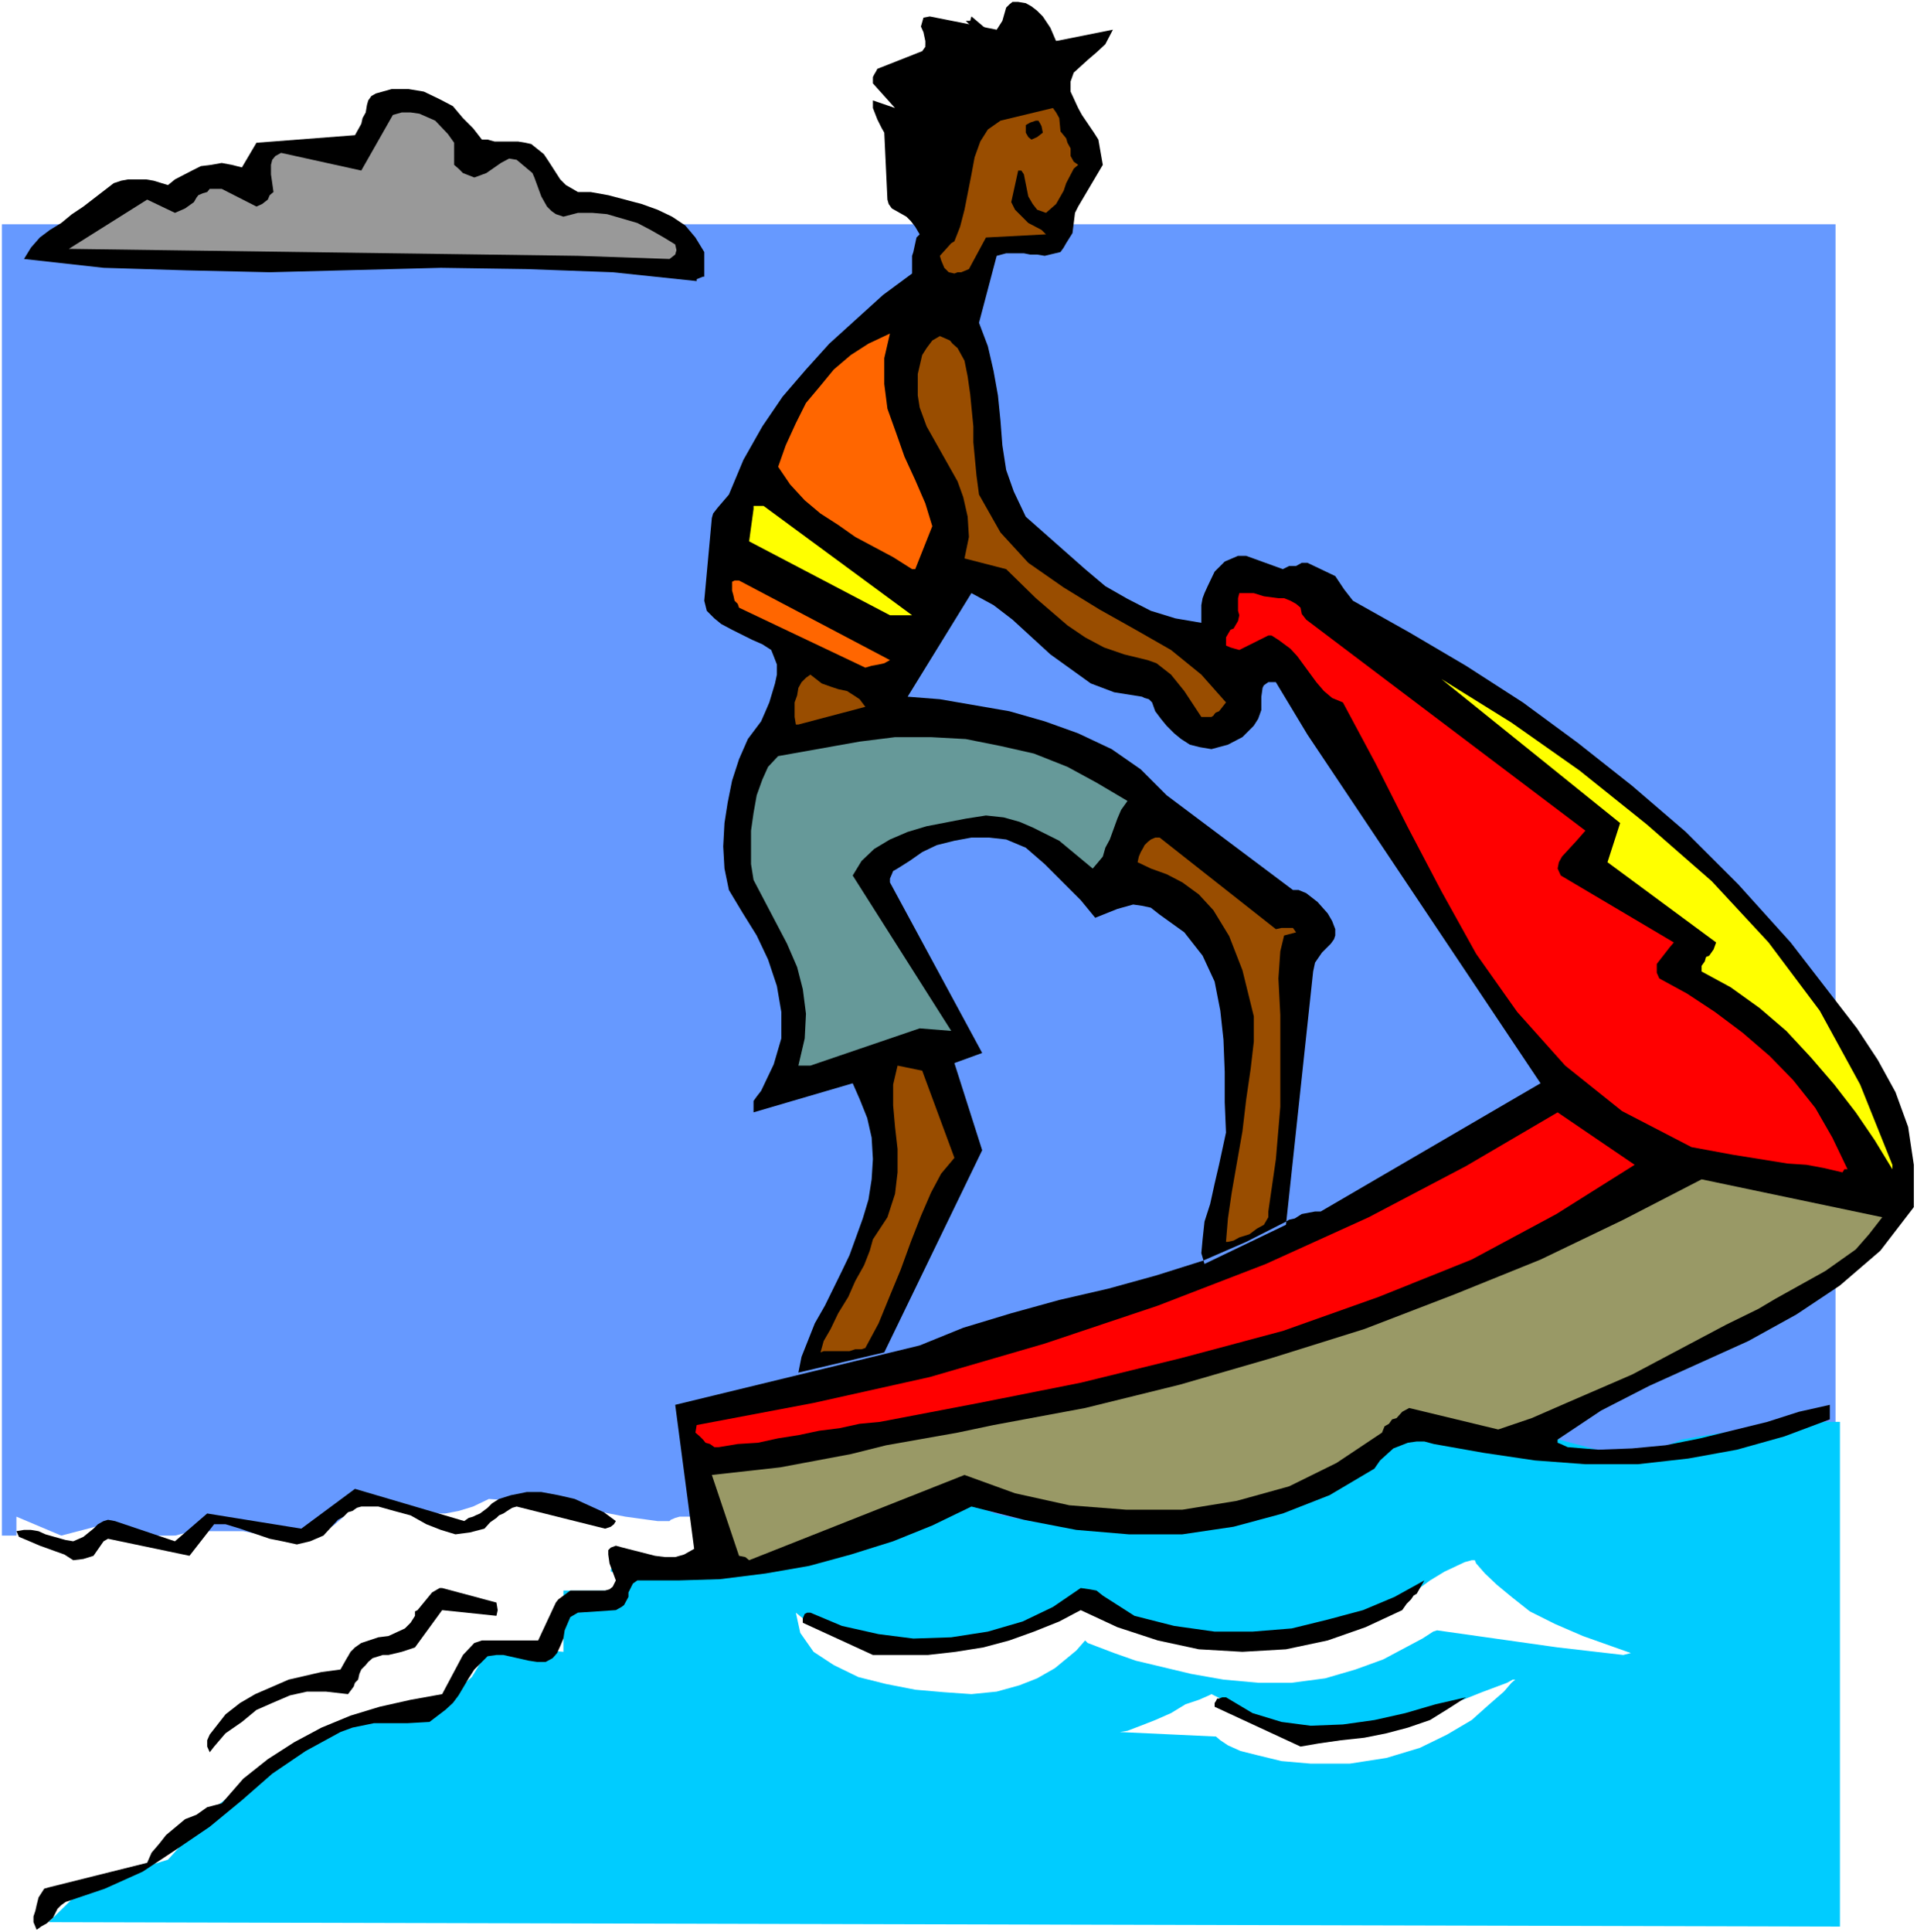 <?xml version="1.0" encoding="UTF-8" standalone="no"?>
<svg
   version="1.0"
   width="129.766mm"
   height="130.771mm"
   id="svg28"
   sodipodi:docname="Jet Skiing 17.wmf"
   xmlns:inkscape="http://www.inkscape.org/namespaces/inkscape"
   xmlns:sodipodi="http://sodipodi.sourceforge.net/DTD/sodipodi-0.dtd"
   xmlns="http://www.w3.org/2000/svg"
   xmlns:svg="http://www.w3.org/2000/svg">
  <rect width="100%" height="100%" fill="#333333" stroke="none"/>
  <sodipodi:namedview
     id="namedview28"
     pagecolor="#ffffff"
     bordercolor="#000000"
     borderopacity="0.25"
     inkscape:showpageshadow="2"
     inkscape:pageopacity="0.0"
     inkscape:pagecheckerboard="0"
     inkscape:deskcolor="#d1d1d1"
     inkscape:document-units="mm" />
  <defs
     id="defs1">
    <pattern
       id="WMFhbasepattern"
       patternUnits="userSpaceOnUse"
       width="6"
       height="6"
       x="0"
       y="0" />
  </defs>
  <path
     style="fill:#ffffff;fill-opacity:1;fill-rule:evenodd;stroke:none"
     d="M 0,494.254 H 490.455 V 0 H 0 Z"
     id="path1" />
  <path
     style="fill:#6699ff;fill-opacity:1;fill-rule:evenodd;stroke:none"
     d="M 469.609,57.359 H 0.485 V 392.786 H 469.609 Z"
     id="path2" />
  <path
     style="fill:#ffffff;fill-opacity:1;fill-rule:evenodd;stroke:none"
     d="m 4.202,491.023 0.646,-0.808 11.635,-4.362 10.019,-4.847 8.242,-4.524 5.979,-4.039 5.494,-4.201 2.262,-1.777 1.778,-1.131 1.131,-1.131 29.411,-9.21 21.654,-18.419 0.323,0.485 1.131,0.323 2.586,-1.131 4.848,-2.908 3.07,-2.585 2.101,-1.777 1.939,-2.262 1.778,-1.616 1.131,-0.969 1.131,-0.808 0.323,-0.808 20.038,0.808 3.07,-10.825 9.696,-3.716 v -0.323 l 1.131,-2.585 2.909,-3.393 2.262,-1.454 3.07,-0.808 9.211,-1.131 4.04,-1.131 2.586,-1.777 v -0.323 l 0.485,-1.131 0.323,-2.747 -0.323,-1.454 -0.808,-1.454 -1.778,-0.808 -2.262,-0.323 h -2.586 l -1.131,0.323 -1.131,0.485 -0.323,0.323 h -3.07 l -8.242,-1.131 -5.818,-1.131 -12.282,-1.777 -5.656,-0.485 -4.363,-0.646 -6.787,-0.485 -4.04,1.939 -3.717,1.131 -3.394,0.646 h -2.909 l -4.848,-0.323 -1.939,-0.323 -11.797,-4.524 -1.939,2.585 -1.454,1.939 -1.454,1.777 -2.262,1.939 -2.586,1.454 -2.747,1.131 -3.232,0.323 h -2.909 l -5.979,-0.323 -5.656,-1.131 H 49.126 l -9.858,2.585 -12.443,-4.362 -11.15,2.908 -11.474,-4.847 z"
     id="path3" />
  <path
     style="fill:#00ccff;fill-opacity:1;fill-rule:evenodd;stroke:none"
     d="m 12.443,491.669 9.696,-9.533 20.846,-6.463 12.443,-13.734 25.856,-19.227 16.645,-3.393 4.525,-1.131 4.363,-0.323 4.202,-1.616 3.555,-1.777 3.394,-3.07 2.747,-2.424 3.717,-6.14 0.97,-1.777 0.485,-0.323 18.261,1.777 v -15.673 h 15.837 v -6.948 h -0.646 l -3.07,1.454 v 0.646 l 1.616,0.485 h 4.04 l 20.846,-2.585 26.826,-5.978 20.038,-5.978 11.958,-4.524 4.363,-1.454 0.808,0.808 1.778,1.454 2.262,1.454 3.717,1.454 4.525,1.131 6.302,1.131 7.757,0.485 9.05,-0.485 10.666,-0.646 10.827,-1.131 11.474,-1.454 10.504,-2.262 9.696,-2.747 8.242,-2.424 6.302,-3.07 7.757,-6.625 3.717,-4.201 1.454,-2.1 0.485,-0.808 2.586,0.323 6.949,1.131 4.525,0.323 10.827,2.262 5.979,1.454 4.686,0.808 12.766,3.393 3.717,0.646 h 3.394 l 3.232,-0.646 8.242,-3.393 6.626,-1.131 7.11,-1.131 20.846,-2.262 h 5.979 v 129.097 z"
     id="path4" />
  <path
     style="fill:#000000;fill-opacity:1;fill-rule:evenodd;stroke:none"
     d="m 54.782,446.752 2.909,-3.393 4.202,-2.908 3.717,-3.07 4.04,-1.777 4.525,-1.939 4.363,-0.969 h 4.848 l 5.656,0.646 1.454,-1.939 0.323,-0.969 0.808,-0.808 0.323,-1.454 0.485,-1.131 1.131,-1.131 0.646,-0.808 1.131,-0.969 2.586,-0.808 h 1.454 l 3.394,-0.808 3.394,-1.131 6.949,-9.533 13.898,1.454 0.323,-1.454 -0.323,-1.939 -13.898,-3.716 h -0.646 l -1.939,1.131 -3.717,4.524 -0.646,0.323 v 1.131 l -1.131,1.777 -1.454,1.454 -4.202,1.939 -2.586,0.323 -4.363,1.454 -1.616,1.131 -1.131,1.131 -0.646,1.131 -0.485,0.808 -1.454,2.585 -4.848,0.646 -8.403,1.939 -8.565,3.716 -3.878,2.262 -3.717,2.908 -4.04,5.17 -0.646,1.454 v 1.616 l 0.646,1.454 z"
     id="path5" />
  <path
     style="fill:#000000;fill-opacity:1;fill-rule:evenodd;stroke:none"
     d="m 18.746,399.087 2.586,-0.323 2.586,-0.808 2.586,-3.716 1.131,-0.646 20.846,4.362 6.302,-8.079 h 2.909 l 3.717,1.131 7.595,2.585 3.232,0.646 3.717,0.808 3.394,-0.808 3.394,-1.454 3.717,-4.039 1.454,-0.808 1.131,-1.131 1.131,-0.323 1.131,-0.808 1.131,-0.323 h 4.363 l 4.04,1.131 4.202,1.131 4.04,2.262 3.717,1.454 3.717,1.131 3.717,-0.485 3.717,-0.969 1.454,-1.616 1.616,-1.131 0.646,-0.646 1.131,-0.485 1.454,-0.969 0.808,-0.485 1.131,-0.323 22.624,5.655 1.454,-0.485 0.808,-0.646 0.485,-0.808 -3.07,-2.262 -7.434,-3.393 -4.202,-0.969 -4.363,-0.808 h -3.717 l -4.04,0.808 -3.07,0.969 -1.778,1.131 -1.131,1.131 -1.939,1.454 -1.131,0.485 -0.646,0.323 -1.131,0.323 -1.131,0.808 -27.957,-8.24 -13.736,10.179 -24.078,-3.878 -8.242,7.109 -15.352,-5.17 -1.778,-0.323 -1.131,0.323 -1.454,0.808 -1.131,1.131 -2.586,2.1 -2.586,1.131 -1.939,-0.323 -5.171,-1.454 -1.778,-0.808 -1.939,-0.323 H 6.141 l -1.939,0.323 0.646,1.454 1.939,0.808 3.394,1.454 4.04,1.454 2.262,0.808 z"
     id="path6" />
  <path
     style="fill:#000000;fill-opacity:1;fill-rule:evenodd;stroke:none"
     d="m 329.017,312.484 -10.181,5.17 -11.15,4.847 -11.797,3.716 -12.282,3.393 -12.605,2.908 -12.282,3.393 -12.282,3.716 -11.15,4.524 -62.539,15.188 4.848,36.839 -2.586,1.454 -2.262,0.646 h -2.586 l -2.586,-0.323 -8.242,-2.1 -1.778,-0.485 -1.293,0.485 -0.646,0.646 v 1.131 l 0.323,2.262 1.616,4.362 -0.808,1.616 -0.808,0.646 -1.131,0.323 h -8.888 l -3.07,2.262 -0.646,0.808 -4.525,9.694 h -14.382 l -1.939,0.646 -2.909,3.07 -5.333,10.018 -8.08,1.454 -7.918,1.777 -7.434,2.262 -7.434,3.07 -6.949,3.716 -6.787,4.362 -6.302,5.009 -5.494,6.301 -3.717,0.969 -2.747,1.939 -2.909,1.131 -4.848,4.039 -1.778,2.262 -1.939,2.262 -1.131,2.585 -25.21,6.301 -1.131,0.323 -1.454,2.262 -0.485,1.939 -0.323,1.454 -0.485,1.454 v 1.454 l 0.808,1.939 0.485,-0.323 0.646,-0.485 1.454,-0.808 1.616,-1.454 1.131,-2.262 0.97,-0.969 1.131,-0.808 10.019,-3.393 9.696,-4.362 8.565,-5.655 8.565,-5.817 8.242,-6.786 7.757,-6.786 8.565,-5.817 8.888,-4.847 3.07,-1.131 5.494,-1.131 h 8.565 l 5.656,-0.323 4.04,-3.07 1.939,-1.777 1.454,-1.939 2.586,-4.362 1.454,-2.262 1.939,-1.939 1.454,-1.454 2.262,-0.323 h 1.778 l 6.464,1.454 2.101,0.323 h 2.262 l 1.778,-0.969 1.131,-1.293 0.808,-1.777 0.808,-1.939 0.323,-2.1 1.454,-3.393 1.939,-1.131 9.696,-0.646 1.454,-0.808 0.646,-0.485 1.131,-2.1 v -1.131 l 1.131,-2.262 1.131,-0.808 h 10.504 l 10.666,-0.323 11.635,-1.454 11.15,-1.939 10.666,-2.908 10.827,-3.393 10.019,-4.039 10.019,-4.847 13.413,3.393 13.413,2.585 13.413,1.131 h 13.736 l 13.09,-1.939 12.605,-3.393 11.958,-4.686 11.474,-6.786 1.454,-2.1 3.394,-3.07 3.717,-1.454 2.262,-0.323 h 1.939 l 2.424,0.646 12.766,2.262 13.09,1.939 12.928,0.969 h 13.413 l 12.928,-1.454 12.443,-2.262 12.12,-3.393 11.635,-4.362 v -2.908 -0.808 l -7.918,1.777 -8.08,2.585 -17.13,4.201 -8.888,1.777 -8.565,0.808 -8.565,0.323 -7.918,-0.646 -1.778,-0.808 -0.808,-0.323 v -0.808 l 11.15,-7.432 12.282,-6.301 25.371,-11.472 12.282,-6.786 11.15,-7.432 10.342,-8.887 8.565,-11.149 V 297.942 l -1.454,-9.694 -3.232,-8.887 -4.525,-8.24 -5.333,-8.079 -16.968,-21.974 -13.413,-14.865 -13.413,-13.411 -13.736,-11.795 -13.898,-10.987 -14.059,-10.341 -14.544,-9.371 -14.544,-8.563 -14.382,-8.079 -2.262,-2.908 -2.262,-3.393 -7.11,-3.393 h -1.454 l -1.454,0.808 h -1.778 l -1.616,0.808 -9.373,-3.393 h -2.101 l -3.394,1.454 -2.586,2.585 -1.778,3.716 -0.808,1.777 -0.485,1.293 -0.323,1.777 v 4.524 l -6.626,-1.131 -6.302,-1.939 -5.979,-3.07 -5.656,-3.231 -5.171,-4.362 -15.19,-13.411 -3.07,-6.463 -1.939,-5.494 -0.97,-6.301 -0.485,-6.301 -0.646,-6.463 -1.131,-6.301 -1.454,-6.301 -2.262,-5.978 4.525,-17.127 2.424,-0.646 h 2.262 2.262 l 1.616,0.323 h 1.778 l 1.939,0.323 4.04,-0.969 0.808,-1.131 0.646,-1.131 1.616,-2.585 0.646,-5.17 0.808,-1.616 6.302,-10.664 -1.131,-6.463 -1.131,-1.777 -3.07,-4.524 -0.97,-1.777 -1.939,-4.201 v -2.585 l 0.808,-2.262 3.555,-3.231 2.262,-1.939 2.262,-2.1 1.939,-3.716 -14.544,2.908 -1.454,-3.393 -1.939,-2.908 -1.454,-1.454 -1.454,-1.131 -1.454,-0.808 -1.939,-0.323 h -1.454 l -0.808,0.646 -0.808,0.808 -0.97,3.393 -1.454,2.262 -17.13,-3.393 -1.616,0.323 -0.323,1.131 -0.323,1.131 0.646,1.454 0.485,2.262 v 1.454 l -0.808,1.131 -11.474,4.524 -0.323,0.646 -0.485,0.808 -0.323,0.646 v 1.616 l 5.656,6.301 -5.656,-1.939 v 1.939 l 1.131,2.908 1.131,2.262 0.646,1.131 0.808,17.127 0.323,1.131 0.808,1.131 3.717,2.1 1.131,1.131 1.131,1.454 1.131,1.939 -0.808,0.808 -0.808,3.716 -0.323,0.969 v 3.07 1.454 l -7.434,5.494 -13.736,12.441 -5.979,6.625 -5.979,6.948 -5.171,7.594 -4.848,8.563 -3.717,8.887 -2.909,3.393 -1.131,1.454 -0.323,1.131 -1.939,21.166 0.646,2.585 1.939,1.939 1.778,1.454 2.747,1.454 5.171,2.585 2.586,1.131 2.262,1.454 0.646,1.616 0.808,2.1 v 2.585 l -0.485,2.262 -1.454,4.847 -0.97,2.262 -1.131,2.585 -3.394,4.524 -2.262,5.17 -1.778,5.494 -1.131,5.655 -0.808,5.17 -0.323,5.978 0.323,5.655 1.131,5.494 3.394,5.655 3.717,5.978 2.909,6.14 2.262,6.786 1.131,6.625 v 6.786 l -1.939,6.625 -3.232,6.786 -1.131,1.454 -0.808,1.131 v 1.454 1.454 l 25.371,-7.432 1.778,4.039 1.939,4.847 1.131,5.009 0.323,5.494 -0.323,5.17 -0.808,5.17 -1.454,4.847 -3.394,9.371 -1.939,4.039 -4.363,8.887 -2.586,4.524 -3.394,8.563 -0.808,4.039 21.978,-5.17 25.048,-51.704 -7.11,-22.297 7.11,-2.585 -23.594,-43.625 v -0.969 l 0.485,-1.131 0.323,-0.808 1.131,-0.646 3.07,-1.939 3.232,-2.262 3.717,-1.777 4.525,-1.131 4.363,-0.808 h 4.525 l 4.363,0.485 5.01,2.1 4.848,4.201 9.211,9.21 3.717,4.524 5.656,-2.262 4.04,-1.131 2.262,0.323 2.262,0.485 2.262,1.777 6.302,4.524 4.686,5.978 3.07,6.625 1.454,7.432 0.808,7.432 0.323,8.24 v 7.756 l 0.323,7.756 -1.778,8.24 -1.131,4.847 -1.131,5.17 -1.454,4.524 -0.485,4.524 -0.323,3.555 0.808,2.747 20.846,-10.018 6.949,-64.791 0.485,-2.262 1.778,-2.585 2.262,-2.262 0.808,-1.131 0.323,-0.969 v -1.616 l -0.808,-2.1 -1.131,-1.939 -2.586,-2.908 -2.909,-2.262 -1.939,-0.808 h -1.454 l -32.32,-24.236 -6.626,-6.625 -7.434,-5.17 -8.565,-4.039 -8.565,-3.07 -9.05,-2.585 -17.776,-3.07 -8.242,-0.646 16.322,-26.498 5.656,3.07 4.848,3.716 9.696,8.887 5.171,3.716 5.171,3.716 5.979,2.262 7.11,1.131 0.646,0.323 1.131,0.323 0.808,0.808 0.808,2.262 1.454,1.939 1.454,1.777 1.939,1.939 1.778,1.454 2.262,1.454 2.586,0.646 2.909,0.485 4.202,-1.131 3.717,-1.939 2.909,-2.908 1.131,-1.777 0.808,-2.262 v -1.131 -2.262 l 0.323,-2.262 0.323,-0.646 1.131,-0.808 h 1.939 l 8.08,13.411 59.63,89.189 -56.237,32.799 h -1.454 l -3.394,0.646 -1.778,1.131 -1.454,0.323 -0.808,0.485 h -0.808 z"
     id="path7" />
  <path
     style="fill:#994d00;fill-opacity:1;fill-rule:evenodd;stroke:none"
     d="m 313.665,317.654 h 0.485 l 1.454,-0.323 1.454,-0.808 2.586,-0.808 1.939,-1.454 1.778,-0.969 1.131,-1.939 v -1.454 l 1.939,-13.411 1.131,-13.411 V 270.798 259.649 l -0.485,-9.371 0.485,-6.948 0.97,-4.039 3.07,-0.808 -0.808,-1.131 h -1.454 -1.454 l -1.454,0.323 -29.734,-23.428 h -1.131 l -1.131,0.485 -0.808,0.646 -0.808,0.808 -0.323,0.646 -0.646,1.131 -0.485,1.131 -0.323,1.454 3.394,1.616 4.04,1.454 4.04,2.1 4.202,3.07 3.717,4.039 4.04,6.625 3.394,8.725 2.909,11.795 v 6.463 l -0.808,6.948 -1.131,7.756 -0.97,8.24 -1.454,8.24 -1.293,7.432 -0.97,6.625 z"
     id="path8" />
  <path
     style="fill:#ff0000;fill-opacity:1;fill-rule:evenodd;stroke:none"
     d="m 471.387,299.881 0.485,-0.808 h 0.808 l -3.878,-8.079 -4.363,-7.594 -5.656,-7.109 -5.979,-6.14 -6.949,-5.978 -7.11,-5.332 -7.11,-4.686 -7.11,-3.878 -0.646,-1.454 v -1.131 -1.131 l 3.394,-4.362 0.97,-1.131 -28.926,-17.127 -0.808,-1.777 0.323,-1.616 0.808,-1.454 3.717,-4.039 2.262,-2.585 -71.427,-53.966 -1.131,-1.454 -0.323,-1.616 -1.131,-0.969 -1.454,-0.808 -1.616,-0.646 h -1.454 l -3.717,-0.485 -2.586,-0.808 h -3.717 l -0.323,1.293 v 2.424 0.808 l 0.323,1.131 -0.323,1.454 -1.131,1.939 -0.808,0.323 -1.131,1.939 v 1.454 0.646 l 1.131,0.485 2.262,0.646 7.434,-3.716 h 0.808 l 1.778,1.131 3.07,2.262 1.778,1.939 4.848,6.625 1.939,2.262 2.101,1.777 2.747,1.131 8.403,15.673 8.242,16.319 8.565,16.319 8.888,15.996 10.504,14.865 12.282,13.734 14.544,11.633 17.776,9.21 10.504,1.939 14.059,2.262 4.848,0.323 4.363,0.808 z"
     id="path9" />
  <path
     style="fill:#ffff00;fill-opacity:1;fill-rule:evenodd;stroke:none"
     d="m 484.153,297.942 -8.242,-20.52 -10.342,-18.904 -13.09,-17.45 -14.544,-15.673 -16.645,-14.542 -17.13,-13.734 -17.453,-12.28 -17.938,-11.149 45.733,36.839 -3.232,10.018 27.795,20.52 -0.646,1.777 -1.131,1.616 -0.808,0.323 -0.323,1.131 -0.808,1.131 v 1.454 l 7.434,4.039 7.434,5.332 6.787,5.817 6.302,6.786 5.979,6.948 5.494,7.109 4.848,7.109 4.525,7.432 v -0.808 z"
     id="path10" />
  <path
     style="fill:#669999;fill-opacity:1;fill-rule:evenodd;stroke:none"
     d="m 207.333,272.575 27.957,-9.533 8.08,0.646 -25.21,-39.747 2.262,-3.716 3.232,-3.07 4.04,-2.424 4.525,-1.939 4.848,-1.454 10.019,-1.939 5.171,-0.808 4.525,0.485 4.04,1.131 3.394,1.454 6.787,3.393 8.565,7.109 0.97,-1.131 1.616,-1.939 0.646,-2.262 1.131,-2.1 1.939,-5.332 0.97,-2.262 1.616,-2.262 -7.918,-4.686 -7.434,-4.039 -8.565,-3.393 -8.565,-1.939 -8.888,-1.777 -8.888,-0.485 h -9.211 l -9.05,1.131 -20.846,3.716 -2.586,2.747 -1.454,3.231 -1.454,4.039 -0.808,4.524 -0.646,4.524 v 8.563 l 0.646,4.039 8.565,16.319 2.586,5.978 1.454,5.655 0.808,6.301 -0.323,6.301 -1.616,6.948 z"
     id="path11" />
  <path
     style="fill:#994d00;fill-opacity:1;fill-rule:evenodd;stroke:none"
     d="m 204.262,185.325 17.13,-4.524 -1.454,-1.939 -1.454,-0.969 -1.778,-1.131 -2.262,-0.485 -1.939,-0.646 -2.262,-0.808 -1.454,-1.131 -1.454,-1.131 -1.131,0.808 -1.131,1.131 -0.808,1.454 -0.323,1.939 -0.646,1.777 v 1.939 1.777 l 0.323,1.939 h 0.323 z"
     id="path12" />
  <path
     style="fill:#994d00;fill-opacity:1;fill-rule:evenodd;stroke:none"
     d="m 309.948,183.386 0.485,-0.323 0.323,-0.485 0.323,-0.323 0.808,-0.323 1.778,-2.262 -6.302,-7.109 -7.757,-6.301 -9.05,-5.17 -9.211,-5.17 -9.211,-5.655 -9.05,-6.301 -7.11,-7.756 -5.494,-9.694 -0.646,-4.847 -0.808,-8.563 v -4.039 l -0.808,-8.24 -0.646,-4.524 -0.808,-4.039 -1.778,-3.231 -1.293,-1.131 -0.646,-0.808 -2.586,-1.131 -1.939,1.131 -1.454,1.939 -1.131,1.777 -1.131,4.847 v 5.494 l 0.485,3.07 1.778,4.847 7.918,14.057 1.454,4.039 1.131,5.009 0.323,5.17 -1.131,5.494 10.666,2.747 7.595,7.432 8.08,6.948 4.525,3.07 4.848,2.585 5.171,1.777 5.979,1.454 2.262,0.808 3.717,2.908 3.394,4.201 4.363,6.625 z"
     id="path13" />
  <path
     style="fill:#ff6600;fill-opacity:1;fill-rule:evenodd;stroke:none"
     d="m 221.392,170.784 1.616,-0.485 1.778,-0.323 1.454,-0.323 1.454,-0.808 -38.622,-20.358 h -1.131 l -0.646,0.323 v 1.131 1.131 l 0.323,1.131 0.323,1.454 0.808,0.808 0.323,0.969 z"
     id="path14" />
  <path
     style="fill:#ffff00;fill-opacity:1;fill-rule:evenodd;stroke:none"
     d="m 227.694,157.373 h 5.656 l -37.976,-27.952 h -0.97 -1.293 -0.323 v 0.808 l -1.131,8.24 z"
     id="path15" />
  <path
     style="fill:#ff6600;fill-opacity:1;fill-rule:evenodd;stroke:none"
     d="m 234.158,145.578 4.363,-10.987 -1.778,-5.817 -2.586,-5.978 -2.747,-5.978 -2.101,-5.978 -2.262,-6.301 -0.808,-6.301 v -6.625 l 1.454,-6.301 -5.494,2.585 -4.525,2.908 -4.363,3.716 -3.717,4.524 -3.394,4.039 -2.586,5.17 -2.586,5.655 -1.939,5.494 3.07,4.524 3.717,4.039 4.04,3.393 4.525,2.908 4.363,3.07 4.848,2.585 4.848,2.585 4.848,3.07 h 0.323 z"
     id="path16" />
  <path
     style="fill:#000000;fill-opacity:1;fill-rule:evenodd;stroke:none"
     d="m 178.245,71.9 v -0.485 l 1.616,-0.646 h 0.323 v -6.301 l -2.262,-3.716 -2.586,-3.07 -3.394,-2.262 -3.717,-1.777 -4.04,-1.454 -8.565,-2.262 -4.525,-0.808 h -3.232 l -1.939,-1.131 -1.131,-0.646 -1.454,-1.454 -2.909,-4.524 -1.293,-1.939 -3.232,-2.585 -1.454,-0.323 -1.939,-0.323 h -5.979 l -1.778,-0.485 h -1.454 l -2.262,-2.908 -2.586,-2.585 -2.586,-3.07 -3.394,-1.777 -4.04,-1.939 -3.878,-0.646 h -4.363 l -4.04,1.131 -1.131,0.646 -0.808,1.131 -0.323,1.131 -0.323,1.939 -0.808,1.454 -0.323,1.454 -1.616,2.908 -25.21,1.939 -3.717,6.301 -2.586,-0.646 -2.586,-0.485 -2.747,0.485 -2.586,0.323 -2.262,1.131 -4.363,2.262 -1.778,1.454 -3.717,-1.131 -1.939,-0.323 h -4.525 l -1.778,0.323 -1.939,0.646 -7.757,5.978 -2.909,1.939 -2.747,2.262 -2.909,1.777 -2.586,1.939 -2.262,2.585 -1.778,2.908 20.362,2.262 21.17,0.646 21.331,0.485 43.794,-1.131 21.978,0.323 21.978,0.808 z"
     id="path17" />
  <path
     style="fill:#999999;fill-opacity:1;fill-rule:evenodd;stroke:none"
     d="m 147.864,65.437 23.432,0.808 1.454,-1.131 0.323,-1.131 -0.323,-1.454 -2.909,-1.777 -3.394,-1.939 -3.394,-1.777 -7.757,-2.262 -3.717,-0.323 h -3.717 l -3.717,0.969 -1.939,-0.646 -1.131,-0.808 -1.131,-1.131 -1.454,-2.585 -1.778,-4.847 -0.485,-1.131 -4.04,-3.393 -1.939,-0.323 -2.101,1.131 -3.717,2.585 -3.07,1.131 -2.909,-1.131 -1.131,-1.131 -1.131,-0.969 V 36.516 l -1.616,-2.262 -3.232,-3.393 -4.04,-1.777 -2.262,-0.323 h -2.262 l -2.262,0.646 -8.08,14.218 -20.523,-4.524 -1.454,0.808 -0.808,0.969 -0.323,1.293 v 2.424 l 0.646,4.524 -0.97,0.808 -0.485,1.131 -1.454,1.131 -1.454,0.646 -8.888,-4.524 h -1.939 -1.131 l -0.646,0.808 -1.131,0.323 -1.131,0.485 -0.485,0.646 -0.646,1.131 -2.262,1.616 -2.586,1.131 -7.11,-3.393 -20.038,12.603 z"
     id="path18" />
  <path
     style="fill:#994d00;fill-opacity:1;fill-rule:evenodd;stroke:none"
     d="m 244.177,69.961 0.808,-0.323 h 0.97 l 1.939,-0.808 4.363,-8.079 15.352,-0.808 -1.131,-1.131 -3.394,-1.777 -2.262,-2.262 -1.131,-1.131 -0.97,-1.939 1.778,-8.079 h 0.808 l 0.646,0.969 1.131,5.655 1.131,1.939 1.131,1.454 2.262,0.808 2.586,-2.262 1.939,-3.393 0.646,-1.939 1.939,-3.716 1.131,-0.969 -1.131,-0.808 -0.808,-1.454 v -1.939 l -0.808,-1.454 -0.323,-1.131 -1.454,-1.777 -0.323,-3.393 -0.808,-1.454 -0.808,-1.131 -13.413,3.231 -3.232,2.262 -1.939,3.07 -1.454,4.039 -0.808,4.362 -1.778,9.048 -1.131,4.362 -1.454,3.716 -0.808,0.485 -2.909,3.231 0.323,1.131 0.808,1.939 1.131,1.131 z"
     id="path19" />
  <path
     style="fill:#000000;fill-opacity:1;fill-rule:evenodd;stroke:none"
     d="m 238.521,49.926 8.242,-22.297 18.907,-9.371 5.656,-7.756 h -5.656 l -1.131,-1.131 -0.323,-0.808 -0.323,-0.646 -0.808,-3.716 V 3.07 l -0.646,1.131 -0.485,1.777 -0.646,1.131 -0.808,1.454 -2.262,1.131 -2.262,0.808 -7.434,-6.301 -0.323,1.131 h -1.131 l 1.454,1.454 -0.646,1.777 -1.131,1.939 h -9.696 l -0.323,1.131 0.323,1.454 1.454,2.585 v 1.131 1.454 l -0.646,1.131 -0.808,0.323 -0.808,1.131 -0.323,1.131 v 2.585 l 0.323,1.616 0.808,1.454 -1.454,4.362 -2.586,6.786 -0.323,2.585 v 2.262 l 0.646,2.908 1.454,1.777 1.939,1.131 1.131,0.485 z"
     id="path20" />
  <path
     style="fill:#000000;fill-opacity:1;fill-rule:evenodd;stroke:none"
     d="m 263.892,35.708 1.454,-0.646 1.454,-1.131 -0.323,-1.616 -0.323,-0.646 -0.485,-0.808 h -0.646 l -1.454,0.485 -1.131,0.646 v 0.323 1.616 l 0.646,1.131 z"
     id="path21" />
  <path
     style="fill:#999966;fill-opacity:1;fill-rule:evenodd;stroke:none"
     d="m 191.657,399.087 55.106,-21.812 12.928,4.686 13.898,3.07 14.544,1.131 h 14.382 l 13.898,-2.262 13.413,-3.716 12.12,-5.978 11.635,-7.756 0.646,-1.616 1.131,-0.646 0.808,-1.131 1.131,-0.323 1.454,-1.616 1.778,-0.969 22.786,5.494 8.565,-2.908 8.888,-3.878 16.806,-7.271 24.078,-12.764 8.242,-4.039 4.363,-2.585 12.766,-7.109 7.757,-5.494 3.394,-3.878 3.394,-4.362 -46.218,-9.694 -20.038,10.341 -21.17,10.179 -21.978,8.887 -23.109,8.887 -23.755,7.432 -23.432,6.786 -24.24,5.978 -23.432,4.362 -9.211,1.939 -18.261,3.231 -9.05,2.262 -18.099,3.393 -17.453,1.939 6.949,20.681 1.616,0.323 z"
     id="path22" />
  <path
     style="fill:#ff0000;fill-opacity:1;fill-rule:evenodd;stroke:none"
     d="m 183.901,370.166 4.848,-0.808 5.171,-0.323 5.171,-1.131 5.171,-0.808 5.333,-1.131 5.171,-0.646 5.171,-1.131 5.171,-0.485 25.371,-4.847 26.018,-5.17 25.694,-6.301 26.018,-6.948 24.563,-8.725 23.755,-9.533 21.654,-11.633 20.038,-12.603 -19.715,-13.411 -23.432,13.734 -24.886,13.087 -26.341,11.956 -27.634,10.664 -28.926,9.694 -29.411,8.563 -29.734,6.625 -29.896,5.655 -0.323,1.939 1.131,0.969 0.808,0.808 0.646,0.808 1.131,0.323 1.131,0.808 h 0.323 z"
     id="path23" />
  <path
     style="fill:#994d00;fill-opacity:1;fill-rule:evenodd;stroke:none"
     d="m 221.392,344.798 3.394,-6.301 2.909,-7.109 2.747,-6.625 2.586,-7.109 2.586,-6.625 2.586,-5.978 2.586,-4.847 3.394,-4.039 -8.242,-22.297 -6.302,-1.293 -1.131,4.847 v 5.332 l 0.485,5.494 0.646,5.655 v 5.978 l -0.646,5.494 -1.939,5.978 -3.717,5.655 -0.808,2.908 -1.454,3.716 -2.262,4.039 -1.778,4.039 -2.586,4.201 -1.939,4.039 -1.778,3.07 -0.808,2.908 0.808,-0.323 h 1.778 1.454 1.454 1.939 l 1.454,-0.485 h 1.616 z"
     id="path24" />
  <path
     style="fill:#ffffff;fill-opacity:1;fill-rule:evenodd;stroke:none"
     d="m 203.616,412.498 1.778,1.454 2.747,1.939 3.717,1.777 4.363,1.939 5.979,1.454 6.787,1.131 8.08,0.323 7.434,-1.131 6.302,-1.454 10.827,-3.393 12.766,-5.978 3.878,-1.777 5.01,2.262 3.232,1.777 4.848,3.716 2.262,1.131 4.04,1.131 5.333,0.323 7.757,0.485 h 14.544 l 9.211,-0.485 9.05,-2.1 5.818,-2.262 7.434,-2.908 4.848,-4.524 4.202,-3.07 3.717,-2.262 5.171,-2.424 1.778,-0.485 h 0.808 l 0.323,0.808 2.262,2.585 3.07,2.908 3.717,3.07 4.686,3.716 6.464,3.231 7.11,3.07 12.282,4.362 -1.939,0.485 -16.806,-1.939 -30.866,-4.362 -0.97,0.323 -2.747,1.777 -10.019,5.332 -7.11,2.585 -7.757,2.262 -8.565,1.131 h -8.565 l -8.888,-0.808 -8.242,-1.454 -14.221,-3.393 -5.494,-1.939 -6.787,-2.585 -0.646,-0.646 -2.262,2.585 -5.494,4.524 -4.525,2.585 -4.525,1.777 -5.818,1.616 -6.464,0.646 -6.949,-0.485 -7.434,-0.646 -7.434,-1.454 -7.11,-1.777 -6.302,-3.07 -5.171,-3.393 -3.394,-4.847 z"
     id="path25" />
  <path
     style="fill:#000000;fill-opacity:1;fill-rule:evenodd;stroke:none"
     d="m 223.331,423.323 h 7.11 6.949 l 7.11,-0.808 7.11,-1.131 6.626,-1.777 6.302,-2.262 6.464,-2.585 5.494,-2.908 9.373,4.362 10.342,3.393 10.504,2.262 11.15,0.646 11.15,-0.646 10.666,-2.262 9.696,-3.393 9.373,-4.362 1.131,-1.616 1.131,-1.131 0.646,-0.969 0.808,-0.485 1.939,-3.393 -7.595,4.201 -8.08,3.393 -9.05,2.424 -9.211,2.262 -10.019,0.808 h -9.696 l -10.342,-1.454 -10.181,-2.585 -8.08,-5.17 -1.616,-1.293 -1.778,-0.323 -2.262,-0.323 -7.11,4.847 -7.757,3.716 -8.888,2.585 -9.373,1.454 -9.696,0.323 -8.888,-1.131 -9.373,-2.1 -8.08,-3.393 h -0.808 l -0.646,0.323 -0.485,1.131 v 1.131 z"
     id="path26" />
  <path
     style="fill:#ffffff;fill-opacity:1;fill-rule:evenodd;stroke:none"
     d="m 286.516,443.035 1.939,-0.323 3.394,-1.293 3.717,-1.454 4.04,-1.777 3.717,-2.262 3.394,-1.131 2.586,-1.131 0.646,-0.323 6.464,3.231 0.323,0.485 1.778,1.131 3.07,1.454 4.363,1.131 5.333,1.131 6.141,0.808 h 7.595 l 8.565,-1.293 7.757,-2.585 7.11,-2.262 5.818,-1.777 4.848,-1.939 3.878,-1.454 2.586,-0.969 1.454,-0.808 h 0.646 l -0.97,0.808 -1.939,2.262 -3.717,3.231 -4.525,4.039 -6.302,3.716 -6.949,3.393 -8.565,2.585 -9.373,1.454 h -10.019 l -7.434,-0.646 -5.979,-1.454 -4.525,-1.131 -3.232,-1.454 -1.939,-1.293 -1.131,-0.969 h -0.323 z"
     id="path27" />
  <path
     style="fill:#000000;fill-opacity:1;fill-rule:evenodd;stroke:none"
     d="m 332.734,446.752 4.686,-0.808 5.656,-0.808 5.979,-0.646 5.656,-1.131 5.494,-1.454 5.656,-1.939 4.686,-2.908 4.525,-2.908 -7.757,1.777 -7.757,2.262 -7.918,1.777 -8.08,1.131 -8.242,0.323 -7.434,-0.969 -7.434,-2.262 -6.787,-4.039 h -0.97 l -0.808,0.323 h -0.485 l -0.323,0.646 -0.323,0.485 v 0.969 z"
     id="path28" />
</svg>
